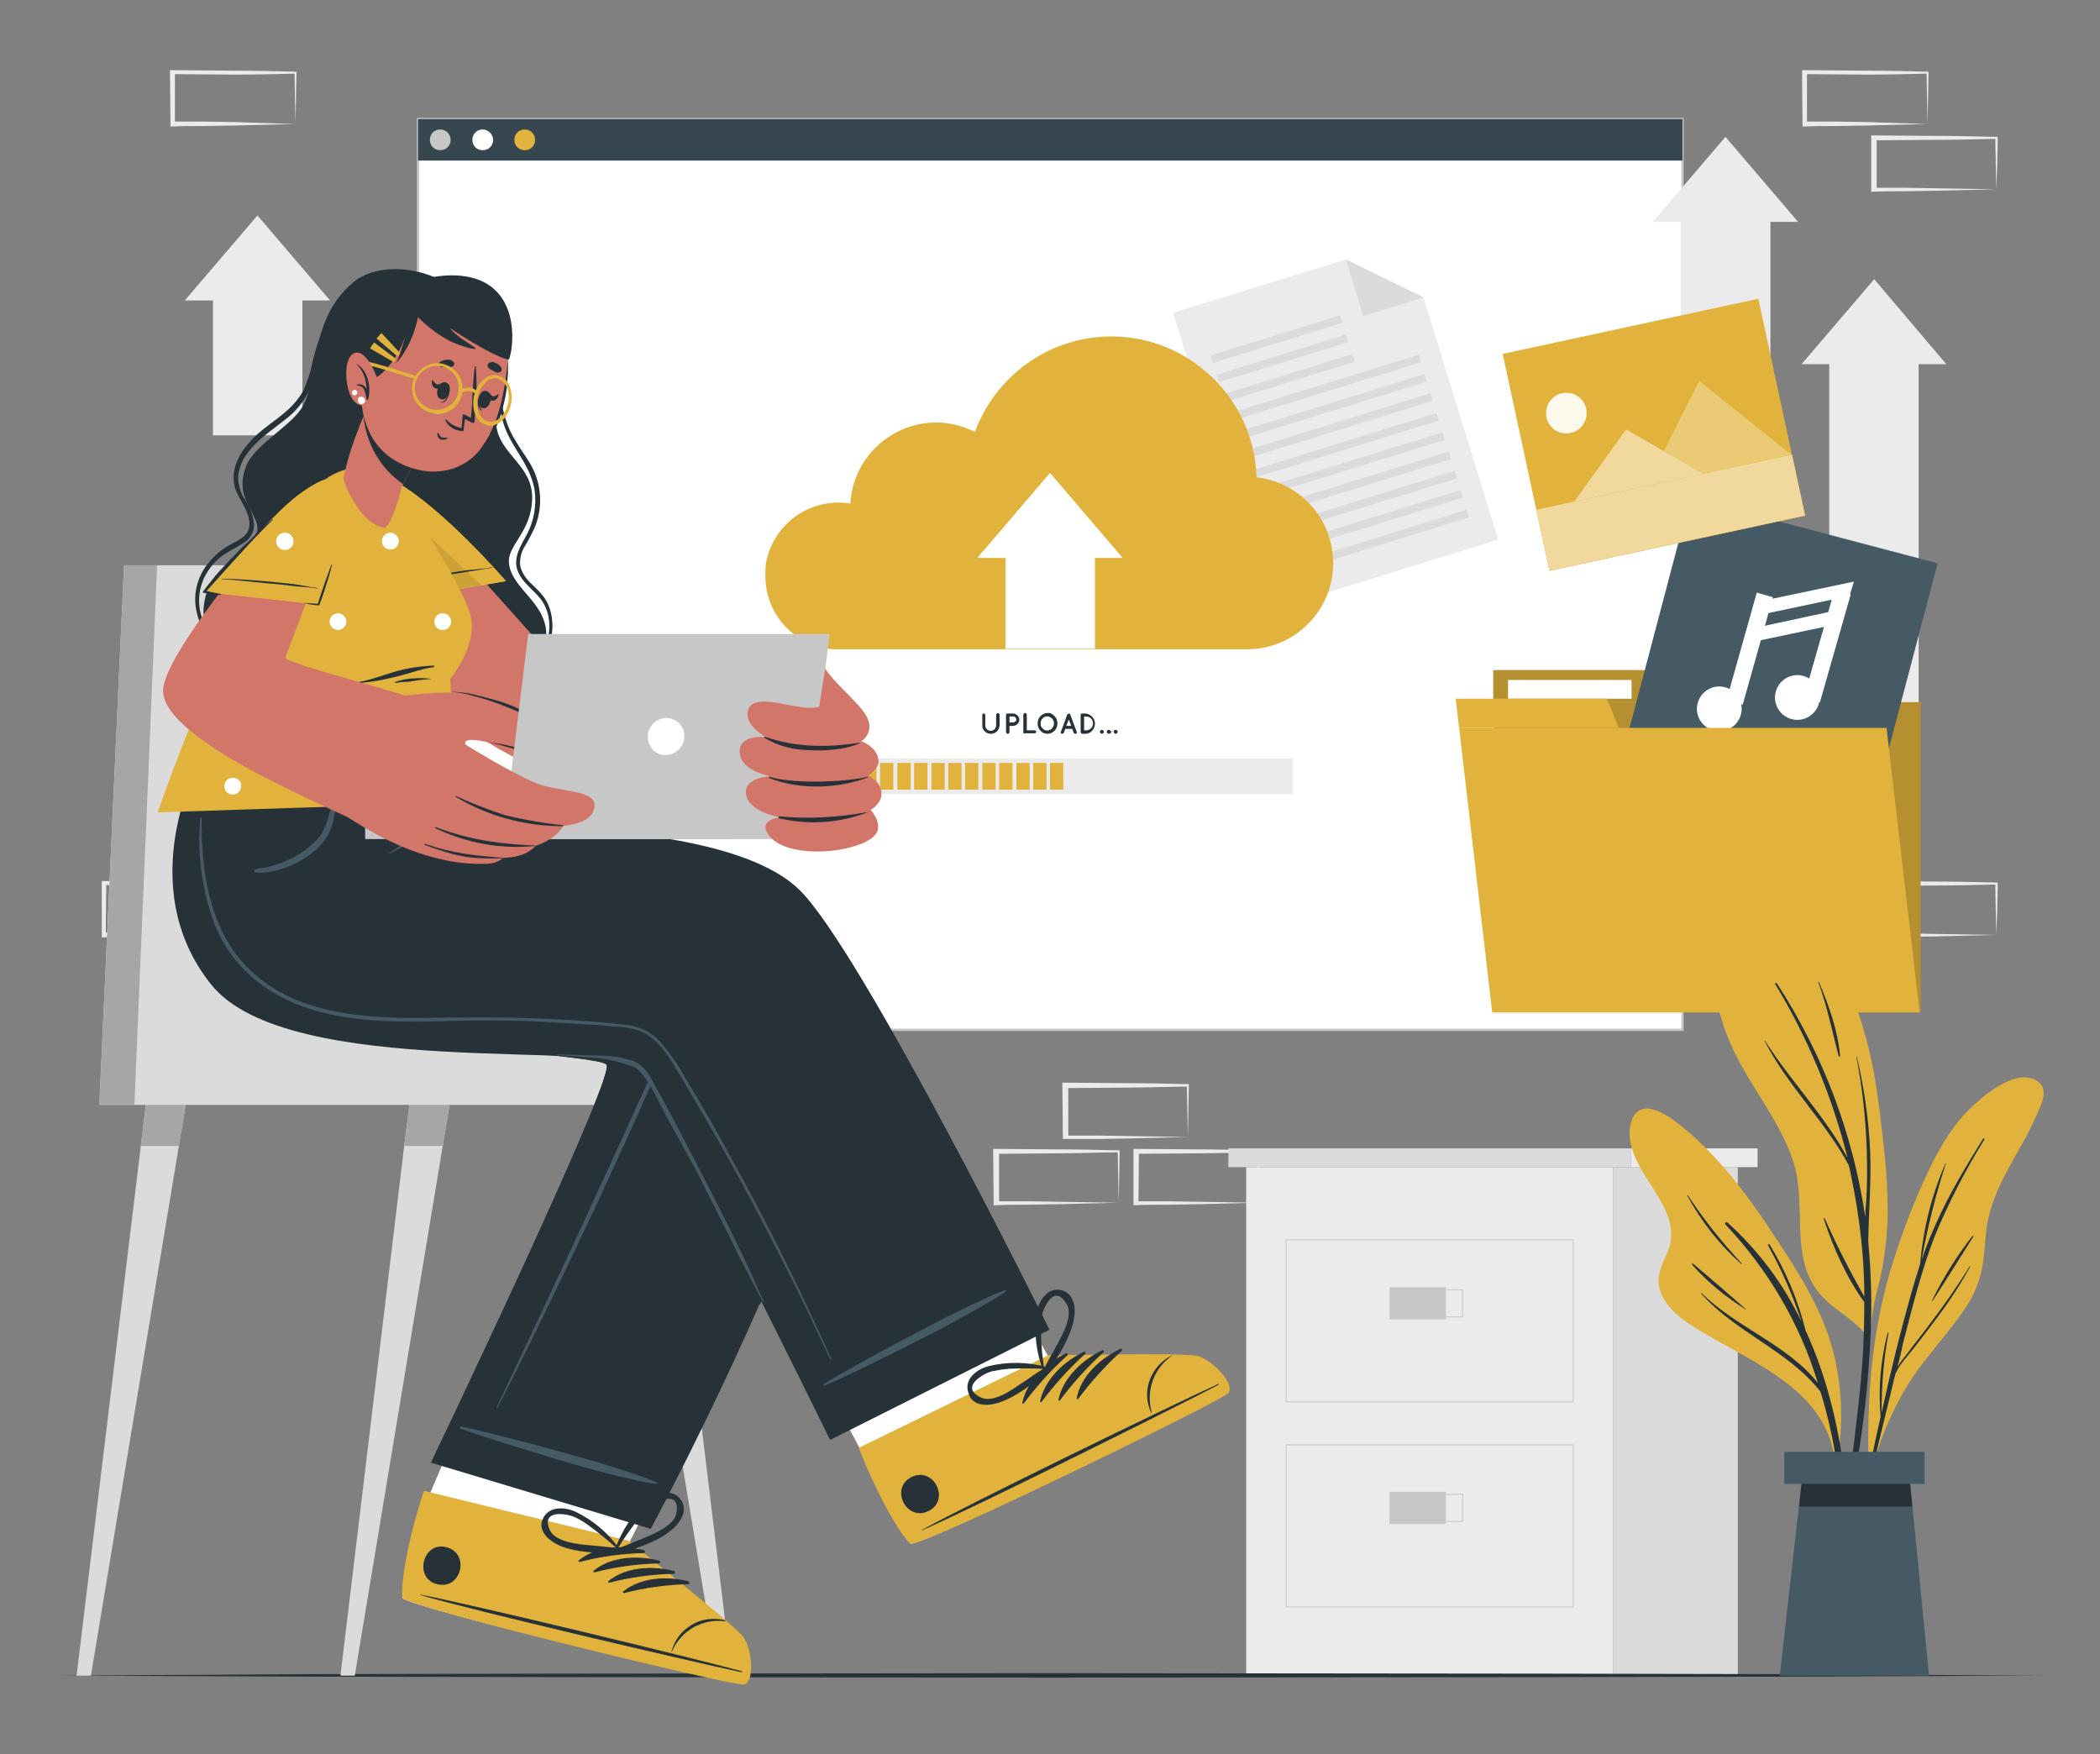 <?xml version="1.0" encoding="utf-8"?>
<!-- Generator: Adobe Illustrator 26.0.3, SVG Export Plug-In . SVG Version: 6.00 Build 0)  -->
<svg version="1.1" id="Layer_1" xmlns="http://www.w3.org/2000/svg" xmlns:xlink="http://www.w3.org/1999/xlink" x="0px" y="0px"
	 viewBox="0 0 425 355" style="enable-background:new 0 0 425 355;" xml:space="preserve">
<rect x="0" y="0" width="425" height="355" fill="#808080" stroke="none"/>
<style type="text/css">
	.st0{fill:#EBEBEB;}
	.st1{fill:#DBDBDB;}
	.st2{fill:none;stroke:#C7C7C7;stroke-width:0.179;stroke-miterlimit:10;}
	.st3{fill:#C7C7C7;}
	.st4{fill:#263238;}
	.st5{fill:#FFFFFF;stroke:#C7C7C7;stroke-width:0.47;stroke-miterlimit:10;}
	.st6{fill:#37474F;}
	.st7{fill:#E2B33C;}
	.st8{opacity:0.2;}
	.st9{fill:#FFFFFF;}
	.st10{fill:#455A64;}
	.st11{opacity:0.3;}
	.st12{opacity:0.5;}
	.st13{opacity:0.9;fill:#FFFFFF;enable-background:new    ;}
	.st14{fill:#A6A6A6;}
	.st15{fill:#D3766A;}
	.st16{opacity:0.1;enable-background:new    ;}
	.st17{fill:none;}
</style>
<g>
	<g id="Layer_2_00000093172613189933418830000001906392441697428100_">
		<g id="Plant">
			<path class="st0" d="M59.8,175.9l-12.3,0.3l-6.3,0.1c-2.1,0-4.2,0-6.3,0.1h-0.4v-0.4l0-10.5v-0.5h0.5l12.4,0.1
				c4.1,0,8.3,0.1,12.4,0.2h0.3v0.3c0,1.8-0.1,3.6-0.1,5.3L59.8,175.9z M59.8,175.9l-0.1-5.3c0-1.7-0.1-3.5-0.1-5.2l0.3,0.3
				c-4.1,0-8.3,0.1-12.4,0.2l-12.4,0.1l0.5-0.5l0,10.5l-0.4-0.4c2,0,4.1,0,6.2,0l6.2,0.1L59.8,175.9z"/>
			<path class="st0" d="M45.9,189.2l-12.3,0.3l-6.3,0.1c-2.1,0-4.2,0-6.3,0.1h-0.4v-0.4v-10.5v-0.5h0.5l12.4,0.1
				c4.1,0,8.3,0.1,12.4,0.2h0.2v0.3c0,1.8-0.1,3.6-0.1,5.3L45.9,189.2z M45.9,189.2l-0.1-5.3c0-1.7-0.1-3.5-0.1-5.2l0.3,0.3
				c-4.1,0.1-8.3,0.2-12.4,0.2L21,179.1l0.5-0.5l-0.1,10.5l-0.4-0.4c2,0,4.1,0,6.1,0l6.2,0.1L45.9,189.2z"/>
			<path class="st0" d="M404,189.2l-12.3,0.3l-6.3,0.1c-2.1,0-4.2,0-6.3,0.1h-0.4v-0.4l0-10.5v-0.5h0.5l12.4,0.1
				c4.1,0,8.3,0.1,12.4,0.2h0.3v0.3c0,1.8-0.1,3.6-0.1,5.3L404,189.2z M404,189.2l-0.1-5.3c0-1.7-0.1-3.5-0.1-5.2l0.3,0.3
				c-4.2,0.1-8.3,0.2-12.4,0.2l-12.4,0.1l0.5-0.5l0,10.5l-0.4-0.4c2,0,4.1,0,6.1,0l6.2,0.1L404,189.2z"/>
			<path class="st0" d="M240.4,230.1l-12.3,0.3l-6.3,0.1c-2.1,0-4.2,0-6.3,0h-0.4v-0.4l-0.1-10.5v-0.5h0.5l12.4,0.1
				c4.2,0,8.3,0.1,12.4,0.2h0.3v0.3c0,1.8-0.1,3.6-0.1,5.3L240.4,230.1z M240.4,230.1l-0.1-5.3c0-1.7-0.1-3.5-0.1-5.2l0.3,0.3
				c-4.1,0-8.3,0.2-12.4,0.2l-12.4,0.1l0.5-0.5l0,10.5l-0.4-0.4c2,0,4.1,0,6.2,0l6.2,0.1L240.4,230.1z"/>
			<path class="st0" d="M254.7,243.4l-12.3,0.3l-6.3,0.1c-2.1,0-4.2,0-6.3,0.1h-0.4v-0.4l0-10.5v-0.5h0.5l12.4,0.1
				c4.1,0,8.3,0.1,12.4,0.2h0.2v0.3c0,1.8-0.1,3.6-0.1,5.3L254.7,243.4z M254.7,243.4l-0.1-5.3c0-1.7-0.1-3.5-0.1-5.2l0.3,0.3
				c-4.1,0-8.3,0.2-12.4,0.2l-12.4,0.1l0.5-0.5l-0.1,10.5l-0.4-0.4c2,0,4.1,0,6.1,0l6.2,0.1L254.7,243.4z"/>
			<path class="st0" d="M226.4,243.4l-12.3,0.3l-6.3,0.1c-2.1,0-4.2,0-6.3,0.1h-0.4v-0.4l-0.1-10.5v-0.5h0.5l12.4,0.1
				c4.2,0,8.3,0.1,12.4,0.2h0.3v0.3c0,1.8-0.1,3.6-0.1,5.3L226.4,243.4z M226.4,243.4l-0.1-5.3c0-1.7-0.1-3.5-0.1-5.2l0.3,0.3
				c-4.1,0-8.3,0.2-12.4,0.2l-12.4,0.1l0.5-0.5l0,10.5l-0.4-0.4c2,0,4.1,0,6.2,0l6.2,0.1L226.4,243.4z"/>
			<rect x="252.2" y="236.2" class="st0" width="74.3" height="102.9"/>
			<rect x="248.6" y="232.4" class="st1" width="81.5" height="3.8"/>
			<rect x="330.1" y="232.4" class="st0" width="25.6" height="3.8"/>
			<rect x="326.5" y="236.2" class="st1" width="25.2" height="102.9"/>
			<rect x="260.3" y="250.9" class="st2" width="58.1" height="32.8"/>
			<rect x="281.2" y="260.5" class="st3" width="11.4" height="6.5"/>
			<rect x="284.6" y="261" class="st2" width="11.4" height="5.5"/>
			<rect x="260.3" y="292.4" class="st2" width="58.1" height="32.8"/>
			<rect x="281.2" y="301.9" class="st3" width="11.4" height="6.5"/>
			<rect x="284.6" y="302.4" class="st2" width="11.4" height="5.5"/>
			<polygon class="st4" points="11.4,339.1 61.7,338.8 111.9,338.7 212.5,338.6 313,338.7 363.3,338.8 413.6,339.1 363.3,339.3 
				313,339.4 212.5,339.5 111.9,339.4 61.7,339.3 			"/>
			<g>
				<rect x="43.1" y="57.6" class="st0" width="18.1" height="30.5"/>
				<polygon class="st0" points="37.4,60.8 66.8,60.8 52.1,43.6 				"/>
				<path class="st0" d="M390.1,25.1l-12.3,0.3l-6.3,0.1c-2.1,0-4.2,0-6.3,0.1h-0.4v-0.4l-0.1-10.5v-0.5h0.5l12.4,0.1
					c4.2,0,8.3,0.1,12.4,0.2h0.3v0.3c0,1.8-0.1,3.6-0.1,5.3L390.1,25.1z M390.1,25.1l-0.1-5.3c0-1.7-0.1-3.5-0.1-5.2l0.3,0.3
					c-4.1,0.1-8.3,0.2-12.4,0.2L365.2,15l0.5-0.5l0,10.5l-0.4-0.4c2.1,0,4.1,0,6.2,0l6.2,0.1L390.1,25.1z"/>
				<path class="st0" d="M404,38.3l-12.3,0.3l-6.3,0.1c-2.1,0-4.2,0-6.3,0.1h-0.4v-0.4l0-10.5v-0.5h0.5l12.4,0.1
					c4.1,0,8.3,0.1,12.4,0.2h0.3v0.3c0,1.8-0.1,3.6-0.1,5.3L404,38.3z M404,38.3l-0.1-5.3c0-1.8-0.1-3.5-0.1-5.2l0.3,0.3
					c-4.2,0.1-8.3,0.2-12.4,0.2l-12.4,0.1l0.5-0.5l0,10.5l-0.4-0.4c2,0,4.1,0,6.1,0l6.2,0.1L404,38.3z"/>
				<path class="st0" d="M59.8,25.1l-12.3,0.3l-6.3,0.1c-2.1,0-4.2,0-6.3,0.1h-0.4v-0.4l-0.1-10.5v-0.5h0.5l12.4,0.1
					c4.1,0,8.3,0.1,12.4,0.2h0.3v0.3c0,1.8-0.1,3.6-0.1,5.3L59.8,25.1z M59.8,25.1l-0.1-5.3c0-1.7-0.1-3.5-0.1-5.2l0.3,0.3
					c-4.1,0.1-8.3,0.2-12.4,0.2L34.9,15l0.5-0.5l0,10.5l-0.4-0.4c2,0,4.1,0,6.2,0l6.2,0.1L59.8,25.1z"/>
				<rect x="84.6" y="24.1" class="st5" width="255.9" height="184.3"/>
				<rect x="84.6" y="24.1" class="st6" width="255.9" height="8.4"/>
				<polygon class="st0" points="303.2,109.2 256.1,123.8 237.4,63.3 272.4,52.5 288.1,60.2 				"/>
				<polygon class="st1" points="272.4,52.5 288.1,60.2 275.9,64 				"/>
				
					<rect x="244.7" y="67.9" transform="matrix(0.955 -0.296 0.296 0.955 -8.765 79.501)" class="st1" width="27.4" height="1.6"/>
				
					<rect x="245.9" y="71.8" transform="matrix(0.955 -0.296 0.296 0.955 -9.873 80.034)" class="st1" width="27.4" height="1.6"/>
				
					<rect x="247.2" y="75.8" transform="matrix(0.955 -0.296 0.296 0.955 -10.978 80.566)" class="st1" width="27.4" height="1.6"/>
				
					<rect x="248.1" y="77.8" transform="matrix(0.955 -0.296 0.296 0.955 -11.251 82.819)" class="st1" width="40.2" height="1.6"/>
				
					<rect x="249.3" y="81.7" transform="matrix(0.955 -0.296 0.296 0.955 -12.358 83.355)" class="st1" width="40.2" height="1.6"/>
				
					<rect x="250.5" y="85.6" transform="matrix(0.955 -0.296 0.296 0.955 -13.463 83.887)" class="st1" width="40.2" height="1.6"/>
				
					<rect x="251.7" y="89.6" transform="matrix(0.955 -0.296 0.296 0.955 -14.567 84.422)" class="st1" width="40.2" height="1.6"/>
				
					<rect x="252.9" y="93.5" transform="matrix(0.955 -0.296 0.296 0.955 -15.674 84.958)" class="st1" width="40.2" height="1.6"/>
				
					<rect x="254.2" y="97.4" transform="matrix(0.955 -0.296 0.296 0.955 -16.779 85.493)" class="st1" width="40.2" height="1.6"/>
				
					<rect x="255.4" y="101.3" transform="matrix(0.955 -0.296 0.296 0.955 -17.887 86.026)" class="st1" width="40.2" height="1.6"/>
				
					<rect x="256.6" y="105.2" transform="matrix(0.955 -0.296 0.296 0.955 -18.989 86.56)" class="st1" width="40.2" height="1.6"/>
				
					<rect x="257.8" y="109.2" transform="matrix(0.955 -0.296 0.296 0.955 -20.096 87.096)" class="st1" width="40.2" height="1.6"/>
				<g>
					<rect x="370.2" y="70.5" class="st0" width="18.1" height="75.1"/>
					<polygon class="st0" points="364.6,73.7 393.9,73.7 379.3,56.5 					"/>
					<rect x="340.2" y="41.7" class="st0" width="18.1" height="30.5"/>
					<polygon class="st0" points="334.5,44.9 363.9,44.9 349.2,27.7 					"/>
					<rect x="302.2" y="142.1" class="st7" width="86.5" height="62.7"/>
					<polygon class="st7" points="332.8,135.6 302.2,135.6 302.2,142.1 334.5,142.1 					"/>
					<g class="st8">
						<rect x="302.2" y="142.1" width="86.5" height="62.7"/>
						<polygon points="332.8,135.6 302.2,135.6 302.2,142.1 334.5,142.1 						"/>
					</g>
					<rect x="305.2" y="137.6" class="st9" width="25" height="3.8"/>
					
						<rect x="334.6" y="106.6" transform="matrix(0.255 -0.967 0.967 0.255 140.443 447.255)" class="st10" width="51.8" height="51.8"/>
					<path class="st9" d="M352.3,144.7c-0.7,2.4-3.2,3.8-5.6,3.1c-2.4-0.7-3.8-3.2-3.1-5.6c0.7-2.4,3.2-3.8,5.6-3.1c0,0,0,0,0,0
						C351.6,139.8,353,142.3,352.3,144.7z"/>
					
						<rect x="342.7" y="129.7" transform="matrix(0.271 -0.963 0.963 0.271 131.64 436.571)" class="st9" width="22.6" height="3.4"/>
					<path class="st9" d="M368.1,142.4c-0.7,2.4-3.2,3.8-5.6,3.1c-2.4-0.7-3.8-3.2-3.1-5.6c0.7-2.4,3.2-3.8,5.6-3.1
						C367.4,137.5,368.8,140,368.1,142.4z"/>
					
						<rect x="358.3" y="129.2" transform="matrix(0.275 -0.962 0.962 0.275 142.218 450.352)" class="st9" width="22.7" height="3.4"/>
					<polygon class="st9" points="374.3,120.6 354.4,124.8 355.2,121.9 375.2,117.7 					"/>
					<polygon class="st9" points="372.8,126.1 352.8,130.3 353.6,127.4 373.6,123.1 					"/>
					<polygon class="st7" points="388.5,204.9 302,204.9 295.3,147.3 381.8,147.3 					"/>
					<polygon class="st7" points="325.2,141.4 294.6,141.4 295.3,147.3 327.6,147.3 					"/>
					
						<rect x="308.1" y="65.5" transform="matrix(0.978 -0.211 0.211 0.978 -11.029 72.566)" class="st7" width="52.9" height="44.9"/>
					<polygon class="st7" points="333.1,98.4 362.5,92 343.9,77.1 					"/>
					<g class="st11">
						<polygon class="st9" points="333.1,98.4 362.5,92 343.9,77.1 						"/>
					</g>
					<polygon class="st7" points="318.6,101.5 344.7,95.9 329.1,86.9 					"/>
					<g class="st12">
						<polygon class="st9" points="318.6,101.5 344.7,95.9 329.1,86.9 						"/>
					</g>
					
						<rect x="311.5" y="97.4" transform="matrix(0.978 -0.211 0.211 0.978 -14.279 73.634)" class="st7" width="52.9" height="12.6"/>
					<g class="st12">
						
							<rect x="311.5" y="97.4" transform="matrix(0.978 -0.211 0.211 0.978 -14.279 73.634)" class="st9" width="52.9" height="12.6"/>
					</g>
					<path class="st13" d="M317,87.7c2.3,0,4.1-1.8,4.1-4.1c0-2.3-1.8-4.1-4.1-4.1c-2.3,0-4.1,1.8-4.1,4.1c0,0.6,0.1,1.1,0.3,1.6
						C313.9,86.8,315.3,87.7,317,87.7z"/>
				</g>
				<path class="st7" d="M154.9,116.6c0,7.8,6,14.2,13.7,14.8l0,0h84.1c9.6-0.2,17.3-8.1,17.1-17.8c-0.2-8.8-6.8-16-15.5-17
					c-0.5-16.2-14.1-29-30.3-28.5c-12,0.4-22.5,8-26.7,19.3c-2.4-1.2-5.1-1.9-7.8-1.9c-9.2,0-16.9,7.2-17.4,16.4
					c-8.1-1.3-15.7,4.1-17.1,12.2C154.9,114.9,154.9,115.7,154.9,116.6z"/>
				<rect x="203.5" y="109.7" class="st9" width="18.1" height="21.6"/>
				<polygon class="st9" points="197.8,112.9 227.2,112.9 212.5,95.7 				"/>
				<rect x="163.5" y="153.5" class="st0" width="98.1" height="7.2"/>
				<rect x="164.4" y="154.4" class="st7" width="2.7" height="5.4"/>
				<rect x="167.8" y="154.4" class="st7" width="2.7" height="5.4"/>
				<rect x="171.3" y="154.4" class="st7" width="2.7" height="5.4"/>
				<rect x="174.7" y="154.4" class="st7" width="2.7" height="5.4"/>
				<rect x="178.1" y="154.4" class="st7" width="2.7" height="5.4"/>
				<rect x="181.6" y="154.4" class="st7" width="2.7" height="5.4"/>
				<rect x="185" y="154.4" class="st7" width="2.7" height="5.4"/>
				<rect x="188.5" y="154.4" class="st7" width="2.7" height="5.4"/>
				<rect x="191.9" y="154.4" class="st7" width="2.7" height="5.4"/>
				<rect x="195.3" y="154.4" class="st7" width="2.7" height="5.4"/>
				<rect x="198.8" y="154.4" class="st7" width="2.7" height="5.4"/>
				<rect x="202.2" y="154.4" class="st7" width="2.7" height="5.4"/>
				<rect x="205.7" y="154.4" class="st7" width="2.7" height="5.4"/>
				<rect x="209.1" y="154.4" class="st7" width="2.7" height="5.4"/>
				<rect x="212.5" y="154.4" class="st7" width="2.7" height="5.4"/>
				<path class="st4" d="M200.5,148.5c-0.9,0-1.7-0.7-1.7-1.7c0,0,0,0,0,0v-2.1c0-0.2,0.1-0.3,0.3-0.3c0,0,0,0,0,0
					c0.2,0,0.3,0.1,0.3,0.3v0v2.1c0,0.6,0.5,1.1,1.1,1.1c0.6,0,1.1-0.5,1.1-1.1v-2.1c0-0.2,0.1-0.3,0.3-0.4c0.2,0,0.3,0.1,0.4,0.3
					c0,0,0,0.1,0,0.1v2.1C202.2,147.8,201.5,148.5,200.5,148.5C200.5,148.5,200.5,148.5,200.5,148.5z"/>
				<path class="st4" d="M205,146.9h-0.7v1.3c0,0.2-0.2,0.3-0.4,0.3c-0.1,0-0.2-0.1-0.3-0.3v-3.5c0-0.2,0.1-0.3,0.3-0.3c0,0,0,0,0,0
					h1.1c0.7,0,1.3,0.6,1.3,1.3C206.3,146.3,205.7,146.9,205,146.9C205,146.9,205,146.9,205,146.9L205,146.9z M204.3,146.2h0.7
					c0.3,0,0.6-0.2,0.7-0.5c0-0.3-0.2-0.6-0.5-0.7c-0.1,0-0.1,0-0.2,0h-0.7V146.2z"/>
				<path class="st4" d="M207.1,148.2v-3.5c0-0.2,0.1-0.3,0.3-0.4s0.3,0.1,0.4,0.3c0,0,0,0.1,0,0.1v3.1h1.6c0.2,0,0.3,0.2,0.3,0.3
					c0,0.2-0.2,0.3-0.3,0.3h-1.9C207.2,148.5,207.1,148.4,207.1,148.2C207.1,148.2,207.1,148.2,207.1,148.2z"/>
				<path class="st4" d="M213.4,144.9c0.4,0.4,0.6,0.9,0.6,1.5c0,0.6-0.2,1.1-0.6,1.5c-0.4,0.4-0.9,0.6-1.4,0.6
					c-0.5,0-1.1-0.2-1.4-0.6c-0.4-0.4-0.6-0.9-0.6-1.5c0-0.6,0.2-1.1,0.6-1.5c0.4-0.4,0.9-0.6,1.4-0.6
					C212.5,144.2,213,144.5,213.4,144.9z M213.3,146.4c0-0.4-0.1-0.7-0.4-1c-0.5-0.5-1.3-0.6-1.8-0.1c0,0-0.1,0.1-0.1,0.1
					c-0.3,0.3-0.4,0.6-0.4,1c0,0.4,0.1,0.8,0.4,1c0.4,0.5,1.2,0.6,1.8,0.1c0,0,0.1-0.1,0.1-0.1C213.2,147.1,213.3,146.7,213.3,146.4
					z"/>
				<path class="st4" d="M217,147.5h-1.4l-0.3,0.8c-0.1,0.1-0.2,0.2-0.3,0.2h-0.1c-0.2-0.1-0.3-0.3-0.2-0.4l1.3-3.5
					c0.1-0.1,0.2-0.2,0.3-0.2c0.1,0,0.3,0.1,0.3,0.2l1.3,3.5c0.1,0.2,0,0.4-0.2,0.4h-0.1c-0.1,0-0.3-0.1-0.3-0.2L217,147.5z
					 M216.8,146.9l-0.5-1.3l-0.5,1.3H216.8z"/>
				<path class="st4" d="M218.7,148.2v-3.5c0-0.2,0.1-0.3,0.3-0.3c0,0,0,0,0,0h0.7c1.1,0.1,2,1.1,1.9,2.2c-0.1,1-0.9,1.9-1.9,1.9
					H219C218.9,148.5,218.7,148.3,218.7,148.2z M219.4,147.8h0.4c0.8,0,1.4-0.6,1.4-1.4c0-0.8-0.6-1.4-1.4-1.4h-0.4V147.8z"/>
				<path class="st4" d="M223,147.7c0.2,0,0.4,0.2,0.4,0.4l0,0c0,0.2-0.2,0.4-0.4,0.4c0,0,0,0,0,0c-0.2,0-0.4-0.2-0.4-0.4
					c0,0,0,0,0,0C222.6,147.9,222.8,147.7,223,147.7C223,147.7,223,147.7,223,147.7z"/>
				<path class="st4" d="M224.4,147.7c0.2,0,0.4,0.2,0.5,0.4c0,0.2-0.2,0.4-0.5,0.4c0,0,0,0,0,0c-0.2,0-0.4-0.2-0.4-0.4v0
					C224,147.9,224.1,147.7,224.4,147.7z"/>
				<path class="st4" d="M225.8,147.7c0.2,0,0.4,0.2,0.4,0.4c0,0.2-0.2,0.4-0.4,0.4c-0.2,0-0.4-0.2-0.4-0.4c0,0,0,0,0,0
					C225.3,147.9,225.5,147.7,225.8,147.7L225.8,147.7z"/>
			</g>
			<polygon class="st1" points="124.8,216.2 127.4,231.9 145.2,339.1 148.1,339.1 135.1,231.9 133.2,216.2 			"/>
			<polygon class="st14" points="133.2,216.2 124.8,216.2 127.4,231.9 135.1,231.9 			"/>
			<polygon class="st1" points="68.9,339.1 71.8,339.1 89.6,231.9 92.2,216.2 83.8,216.2 81.8,231.9 			"/>
			<polygon class="st14" points="83.8,216.2 81.8,231.9 89.6,231.9 92.2,216.2 			"/>
			<polygon class="st1" points="15.5,339.1 18.4,339.1 36.2,231.9 38.8,216.2 30.4,216.2 28.5,231.9 			"/>
			<polygon class="st14" points="28.5,231.9 36.2,231.9 38.8,216.2 30.4,216.2 			"/>
			<polygon class="st1" points="20.1,223.6 150.5,223.6 150.5,209.8 101.6,209.8 85.2,114.4 25.1,114.4 			"/>
			<polygon class="st14" points="20.1,223.6 27.2,223.6 31.8,114.4 25.1,114.4 			"/>
			<path class="st15" d="M150.1,340.6c-2.4,0.2-66.6-15.1-68.6-17.2c-0.3-0.2,1-6.1,2.9-14v-0.2c1.2-5,19.9-45.8,19.9-45.8L146,275
				L127,312.9c0,0,7.8,5.6,14.5,11l0,0c4.1,3.3,7.7,6.3,8.5,7.2C152.1,333.7,152.5,340.4,150.1,340.6z"/>
			<path class="st9" d="M150.1,340.6c-2.4,0.2-66.6-15.1-68.6-17.2c-0.2-0.2,1-6.1,2.9-14v-0.2c0.4-1.9,3.3-8.7,6.8-16.6
				c6.8,1.9,31.4,8.5,40.3,11.3l-4.5,9c0,0,7.8,5.6,14.5,11l0,0c4.1,3.3,7.7,6.3,8.5,7.2C152.1,333.7,152.5,340.4,150.1,340.6z"/>
			<path class="st7" d="M150.4,340.9c-2.4,0.2-66.7-15.3-68.8-17.5c-0.8-0.8,0.6-11,4.2-21.7l41.4,10.1c0,0,21.1,16.8,23.2,19.4
				C152.3,333.8,152.8,340.7,150.4,340.9z"/>
			<path class="st4" d="M150.1,338.2c-10.7-2.9-54.2-13.4-65-15.5c-0.1,0-0.1,0,0,0.1c10.5,3.1,54.1,13.3,64.9,15.6
				C150.3,338.4,150.3,338.2,150.1,338.2z"/>
			<path class="st4" d="M146.8,327.9c-2.4-0.6-5-0.3-7.1,1.1c-1.9,1.2-3.2,3-3.8,5.2c0,0.1,0.1,0.1,0.1,0c1.8-4.2,6.2-6.7,10.7-6.1
				C146.8,328,146.9,327.9,146.8,327.9z"/>
			<path class="st4" d="M130.3,313.7c-4.3-1.1-9.7-0.8-13.2,2.1c-0.1,0.1,0,0.3,0.2,0.3c4.2-1.1,8.6-1.7,13-1.8
				c0.2,0,0.3-0.2,0.2-0.3C130.5,313.8,130.4,313.7,130.3,313.7z"/>
			<path class="st4" d="M133.3,315.8c-4.3-1.1-9.7-0.8-13.2,2.1c-0.1,0.1,0,0.3,0.2,0.3c4.2-1.1,8.6-1.7,13-1.8
				c0.2,0,0.3-0.1,0.3-0.3C133.6,316,133.5,315.8,133.3,315.8z"/>
			<path class="st4" d="M136.3,317.9c-4.3-1.1-9.7-0.8-13.2,2.1c-0.1,0.1,0,0.3,0.2,0.3c4.2-1.1,8.6-1.7,13-1.8
				c0.2,0,0.3-0.1,0.3-0.3C136.6,318.1,136.5,317.9,136.3,317.9L136.3,317.9z"/>
			<path class="st4" d="M139.3,320c-4.3-1.1-9.7-0.8-13.2,2.1c-0.1,0.1,0,0.3,0.2,0.3c4.2-1.1,8.6-1.7,13-1.8c0.2,0,0.3-0.2,0.2-0.3
				C139.5,320.2,139.5,320.1,139.3,320z"/>
			<path class="st4" d="M90.3,313.1c-4.8-1.2-6.6,6.4-1.8,7.5C93.4,321.8,95.2,314.3,90.3,313.1z"/>
			<path class="st4" d="M137.7,303.4c-1.7-2.3-4.9-1.2-6.7,0.3c-3,2.7-5.3,6.2-6.6,10.1c0,0.1,0,0.1,0.1,0.2c0,0,0,0,0,0
				c0,0.3,0.2,0.6,0.5,0.6c0.1,0,0.1,0,0.2,0c3.6-1.4,7.6-2.4,10.6-4.9C137.7,308.2,139.4,305.6,137.7,303.4z M130.2,311.3
				c-1.7,0.7-3.5,1.4-5.2,2.1c1.2-2,2.6-3.9,4-5.8c0.7-0.9,1.5-1.7,2.3-2.5c1.3-1.2,6.4-3.8,5.6,1
				C136.6,308.7,132.3,310.4,130.2,311.3L130.2,311.3z"/>
			<path class="st4" d="M113.3,312.8c3.6,1.5,7.7,1.4,11.6,1.7c0.3,0,0.5-0.2,0.5-0.5c0-0.1,0-0.1,0-0.2c0.1,0,0.1-0.1,0.1-0.1
				c0,0,0,0,0,0c-2.3-3.4-5.5-6.1-9.1-7.8c-2.2-1-5.5-1.1-6.6,1.6C108.8,309.9,111.2,311.9,113.3,312.8z M111.3,309.7
				c-2-4.4,3.6-3.4,5.2-2.6c1,0.5,2,1.1,2.9,1.8c1.9,1.4,3.7,2.9,5.4,4.4c-1.9-0.3-3.8-0.4-5.6-0.6
				C117,312.5,112.5,312.1,111.3,309.7L111.3,309.7z"/>
			<path class="st4" d="M131.7,309.4L87.2,296c0,0,36.7-76.6,35.6-80.5c-0.8-2.6-55.9-2.8-72-17.3c-16.7-15-3.7-44.5-3.7-44.5
				l46.3-0.2c0,0-0.8,9.7,0.9,11.2c1.2,1,64.5,6.6,76.6,29.9C182,215.7,131.7,309.4,131.7,309.4z"/>
			<path class="st4" d="M122.8,215.6c0.2,0.7-0.7,3.4-2.3,7.5l33.3,40.9c11.9-27.1,23-58.3,17.2-69.4
				c-12.1-23.3-75.5-28.9-76.6-29.9c-1.8-1.5-0.9-11.2-0.9-11.2L64,153.7l48.9,60C118.7,214.4,122.6,214.9,122.8,215.6z"/>
			<path class="st10" d="M132.9,300c-1.2-0.5-2.4-1-3.6-1.4l-3.9-1.3c-2.5-0.8-5.1-1.6-7.7-2.3c-5.2-1.5-10.3-2.9-15.6-4.2
				c-2.7-0.7-8.5-2.2-8.9-2.1c-0.2,0-0.2,0.3-0.1,0.4c5,1.8,10.2,3.3,15.3,4.9c5.1,1.6,10.2,3.1,15.4,4.4c1.4,0.4,2.9,0.7,4.3,1
				c1.5,0.4,3,0.7,4.6,0.9C132.9,300.3,133,300.1,132.9,300z"/>
			<path class="st10" d="M49.6,162.6c0.1-1.6,0.3-3.1,0.5-4.6c0-0.2,0.3-0.2,0.3,0c-0.6,6.3-1.3,12.7-0.1,18.9c1.1,5.8,4,11,8.3,15
				c9.2,8.6,22,11.1,34,13.2c6.9,1.2,13.8,2.1,20.7,2.7c3.4,0.3,6.8,0.6,10.2,0.8c3.4,0.2,6.8,0.2,10.1,0.4c1.1,0.1,2,0.5,1.9,1.8
				c-0.2,0.7-0.5,1.5-0.8,2.1c-0.4,0.8-0.7,1.6-1.1,2.5c-1.4,3.1-2.7,6.1-4.1,9.2c-2.8,6.3-5.7,12.5-8.6,18.8
				c-5.8,12.4-11.7,24.7-17.9,37c-0.8,1.5-1.5,3-2.3,4.5c-0.1,0.1-0.2,0-0.2-0.1c5.9-12.4,11.7-24.8,17.5-37.2
				c2.8-6.2,5.7-12.3,8.5-18.5c1.4-3.1,2.8-6.2,4.2-9.3l2.1-4.7c0.3-0.8,0.7-1.6,1-2.3c0.3-0.8,1.3-2.2,0.6-2.8
				c-0.5-0.4-1.5-0.3-2.1-0.3l-2.7-0.1c-1.7-0.1-3.4-0.1-5.1-0.2c-3.4-0.2-6.9-0.4-10.3-0.7c-6.7-0.6-13.4-1.4-20.1-2.5
				c-11.9-1.9-24.8-4.1-34.4-12.1c-4.3-3.5-7.4-8.1-9.1-13.3C48.8,174.9,49,168.7,49.6,162.6z"/>
			<path class="st15" d="M248.1,281.9c-1.7,1.7-60.9,30.8-63.8,30.5c-0.3,0-3.1-5.3-6.7-12.6l-0.1-0.2c-2.3-4.6-23.4-43.6-23.4-43.6
				l36.9-18.7l21.6,37.9c0,0,9.6-0.6,18.2-0.8l0,0c5.3-0.1,9.9-0.1,11.1,0.2C245.1,275.4,249.8,280.3,248.1,281.9z"/>
			<path class="st9" d="M248.1,281.9c-1.7,1.7-60.9,30.8-63.8,30.5c-0.3,0-3.1-5.3-6.7-12.6l-0.1-0.1l-0.5-0.9
				c-0.1-0.2-0.2-0.5-0.4-0.7c-0.1-0.2-0.4-0.7-0.5-1c-1.6-3-4.2-8-7.1-13.4l37.6-18.9l6.1,10.7c0,0,9.6-0.6,18.2-0.8l0,0
				c5.3-0.1,9.9-0.1,11.1,0.2C245.1,275.4,249.8,280.3,248.1,281.9z"/>
			<path class="st7" d="M248.5,282c-1.7,1.7-61.1,30.7-64.1,30.4c-1.1-0.1-6.5-8.8-10.6-19.4l38.3-18.7c0,0,27-0.6,30.2,0.1
				C245.5,275.2,250.2,280.3,248.5,282z"/>
			<path class="st4" d="M246.5,280.1c-10.1,4.6-50.3,24.2-59.9,29.5c-0.1,0-0.1,0.1,0,0.1c10.1-4.4,50.1-24.3,59.9-29.4
				C246.7,280.1,246.7,280,246.5,280.1z"/>
			<path class="st4" d="M237.4,274.2c-2.3,1-4,3-4.8,5.3c-0.7,2.1-0.6,4.4,0.4,6.4c0,0.1,0.1,0,0.1-0.1c-1.3-4.4,0.5-9.1,4.3-11.6
				C237.5,274.3,237.5,274.3,237.4,274.2C237.5,274.2,237.4,274.2,237.4,274.2z"/>
			<path class="st4" d="M215.7,273.9c-4,1.9-7.9,5.6-8.8,10c0,0.2,0.2,0.2,0.3,0.1c2.6-3.5,5.6-6.8,8.8-9.7c0.1-0.1,0.1-0.3,0-0.4
				C215.9,273.8,215.8,273.8,215.7,273.9z"/>
			<path class="st4" d="M219.3,273.6c-4,1.9-7.9,5.6-8.8,10c0,0.2,0.2,0.2,0.3,0.1c2.6-3.5,5.6-6.8,8.8-9.7c0.1-0.1,0.1-0.3,0-0.4
				C219.6,273.5,219.4,273.5,219.3,273.6z"/>
			<path class="st4" d="M223,273.3c-4,1.9-7.9,5.6-8.8,10c0,0.2,0.2,0.2,0.3,0.1c2.6-3.5,5.6-6.8,8.8-9.7c0.1-0.1,0.1-0.3,0-0.4
				C223.2,273.3,223.1,273.2,223,273.3z"/>
			<path class="st4" d="M226.7,273c-4,1.9-8,5.5-8.8,10c0,0.2,0.2,0.2,0.3,0.1c2.6-3.5,5.6-6.8,8.8-9.7c0.1-0.1,0.1-0.3,0-0.4
				C227,272.9,226.8,272.9,226.7,273z"/>
			<path class="st4" d="M184.5,298.9c-4.5,2.2-1.1,9.1,3.4,6.9S189,296.7,184.5,298.9z"/>
			<path class="st4" d="M214.8,261.1c-2.8-0.7-4.6,2.2-5,4.5c-0.6,4-0.1,8.2,1.4,12c0,0.1,0.1,0.1,0.1,0.1c0,0,0,0,0,0
				c0.2,0.2,0.5,0.3,0.8,0.1c0,0,0.1-0.1,0.1-0.1c1.9-3.3,4.3-6.7,5.1-10.5C217.8,264.9,217.5,261.8,214.8,261.1z M214,272
				c-0.9,1.7-1.9,3.3-2.7,5c-0.3-2.3-0.6-4.6-0.6-7c0-1.1,0-2.3,0.1-3.4c0.2-1.7,2.5-7,5-2.8C217.3,266,215.1,270,214,272L214,272z"
				/>
			<path class="st4" d="M202,283.9c3.8-1.2,6.8-3.9,10-6.1c0.2-0.2,0.3-0.5,0.1-0.8c0,0-0.1-0.1-0.1-0.1c0-0.1,0-0.1,0-0.2
				c0,0,0,0,0,0c-3.9-1.1-8.1-1.2-12-0.2c-2.3,0.6-5,2.6-4,5.4C196.7,284.6,199.8,284.6,202,283.9z M198.5,282.8
				c-4.4-2.1,0.6-4.9,2.3-5.3c1.1-0.2,2.2-0.4,3.4-0.5c2.3-0.1,4.7-0.1,7,0c-1.6,0.9-3.1,2.1-4.7,3.1
				C204.6,281.4,200.9,284,198.5,282.8z"/>
			<path class="st4" d="M212.4,269.1L168,291.4c0,0-34.7-70.5-38.5-75.1c-5.1-6.1-71.2,2.5-86.8-17.1c-16.1-20.2-2.3-45.3-2.3-45.3
				h50.3c0,0,0.2,5.6-2.8,13.7c0,0,57.5-3.4,73.8,12.4C174.3,192.1,212.4,269.1,212.4,269.1z"/>
			<path class="st10" d="M78.8,172.6c2.6-1.8,5.2-3.4,8-4.9c1.9-1,4-1.8,6.1-2.5c1.5-0.4,2.1-0.5,0.7,0.2l-3.7,1.8h0.8l3-0.1
				c1.9,0,3.9,0,5.8,0c3.9,0,7.8,0.3,11.7,0.5c0,0,0.1,0.1,0.1,0.1c0,0,0,0-0.1,0.1c-3.9-0.1-7.8,0.1-11.8,0.1c-1.9,0-3.9,0-5.8,0.1
				h-2.8c-0.8,0-1.6,0.1-2.4,0l-1.1,0.5c-2.8,1.3-5.6,2.7-8.5,4.3C78.8,172.8,78.7,172.7,78.8,172.6z"/>
			<path class="st10" d="M91.9,151.9c-0.5,2.4-0.9,4.8-1.5,7.1c-0.3,1.1-0.5,2.2-0.9,3.2c-0.3,0.9-0.8,1.9-1.8,2.1
				c-1.2,0.3-1.5-0.7-1.5-1.7c0.1-1.1,0.3-2.2,0.5-3.2c0.2-1.2,0.4-2.5,0.6-3.7c0.1-0.6,0.2-1.2,0.3-1.9c0-0.2,0.1-1.3,0.2-1.7
				c0,0,0,0.1,0.1,0l0,0c0,0,0.1,0,0.1-0.1c0-0.1,0-0.1-0.1-0.2c0,0-0.1,0-0.1,0c-0.2,0.1-0.2,0.4-0.3,0.7c-0.2,0.6-0.3,1.2-0.5,1.8
				c-0.3,1.1-0.6,2.3-0.8,3.4l-0.7,3.5c-0.3,0.8-0.3,1.8-0.1,2.6c0.2,0.8,1,1.4,1.9,1.4c0,0.1-0.1,0.2-0.1,0.2
				c-0.1,0.2-0.2,0.5-0.2,0.7c-0.1,0.2-0.2,0.5-0.2,0.7c0,0.1,0,0.2,0,0.4c0,0.1,0,0.3,0,0.4c0,0.1,0.1,0.2,0.2,0.2
				c0.1,0,0.2,0,0.2-0.1c0.1-0.1,0.1-0.2,0.2-0.3c0.1-0.1,0.1-0.3,0.2-0.4c0.1-0.2,0.1-0.5,0.2-0.7s0.1-0.5,0.2-0.7
				c0-0.1,0-0.3,0-0.4c0.5-0.1,1-0.2,1.3-0.6c0.6-0.6,1.1-1.4,1.3-2.2c0.3-1,0.6-2,0.8-3c0.6-2.5,1.1-5.1,1.3-7.7
				c0-0.1-0.1-0.2-0.2-0.3C92.1,151.7,91.9,151.8,91.9,151.9L91.9,151.9z"/>
			<path class="st10" d="M67.7,158.7c-0.2,1.2-0.3,2.4-0.5,3.5c-0.2,1.2-0.5,2.3-0.8,3.4c-0.3,1.1-0.8,2.1-1.3,3.1
				c-0.6,0.9-1.4,1.7-2.2,2.4c-1.6,1.4-3.5,2.5-5.4,3.3c-1,0.4-2,0.7-3,1c-0.5,0.1-1.1,0.3-1.6,0.3c-0.5,0-0.9,0.1-1.3,0.3
				c-0.1,0.1-0.2,0.2-0.1,0.4c0,0,0.1,0.1,0.1,0.1c0.8,0.2,1.6,0.2,2.5,0c2.7-0.4,5.2-1.3,7.5-2.8c1.5-0.9,2.9-2.1,4-3.5
				c1-1.5,1.8-3.1,2-4.9c0.5-2.2,0.6-4.4,0.5-6.6C67.9,158.6,67.7,158.6,67.7,158.7z"/>
			<path class="st10" d="M203.4,261.1c-1.2,0.4-2.4,0.9-3.6,1.5c-1.2,0.6-2.5,1.1-3.7,1.7c-2.4,1.2-4.8,2.3-7.2,3.6
				c-4.8,2.5-9.5,5-14.2,7.6c-2.5,1.4-7.7,4.3-8,4.6c-0.1,0.1,0.1,0.4,0.2,0.3c4.9-2.1,9.7-4.5,14.5-6.9c4.8-2.4,9.6-4.8,14.2-7.4
				c1.3-0.7,2.6-1.5,3.8-2.2c1.4-0.7,2.7-1.5,4-2.4C203.7,261.3,203.6,261,203.4,261.1z"/>
			<path class="st10" d="M40.5,165.5c0-0.1,0.1-0.1,0.2-0.1c0.1,0,0.1,0.1,0.1,0.1c-0.1,10.9,1.6,23.1,10,31
				c9.2,8.6,22.5,9.6,34.5,9.5c6.9-0.1,13.7-0.2,20.6,0c6.9,0.2,13.9,0.6,20.7,1.4c2.7,0.3,5.2,1.4,7,3.4c1.8,2.1,3.4,4.3,4.7,6.7
				c3.5,5.7,6.8,11.5,10,17.4c6.4,11.6,12.4,23.5,17.9,35.6c0.7,1.5,1.4,3,2,4.5c0,0.1-0.1,0.2-0.2,0.1c-5.6-12.2-11.6-24.1-18-35.9
				c-3.2-5.9-6.5-11.7-9.9-17.4c-1.6-2.7-3.2-5.5-4.9-8.1c-1.6-2.3-3.6-4.4-6.3-5.3c-1.7-0.4-3.4-0.7-5.1-0.7
				c-1.7-0.2-3.5-0.3-5.3-0.4c-3.4-0.2-6.9-0.4-10.3-0.6c-6.9-0.3-13.8-0.2-20.8,0c-12,0.2-25.2-0.2-35.1-7.9
				c-4.3-3.3-7.5-7.8-9.3-12.9c-1.8-5.2-2.7-10.7-2.7-16.3C40.4,168.3,40.4,166.9,40.5,165.5z"/>
			<path class="st10" d="M112.5,213.4c2.4,0,4.9,0.1,7.4,0.2c2,0,4.1,0.1,6.1,0.5c1.9,0.5,3.3,0.7,4.9,2.8
				c1.9,2.6,12.2,22.6,16.6,31.4c1.2,2.5,2.4,4.9,3.6,7.4c1.2,2.5,2.3,5.2,3.5,7.7c0,0,0,0.1-0.1,0.1c0,0-0.1,0-0.1,0
				c-1.1-2.1-2.2-4.2-3.3-6.3c-1.1-2.1-2.2-4.2-3.2-6.4c-2.2-4.3-4.3-8.6-6.5-12.9c-2.2-4.3-4.7-8.5-6.9-12.7
				c-1.8-3.6-4.3-8.5-6.1-9.2c-2.4-1-5-1.6-7.6-1.9c-2.7-0.2-5.4-0.4-8.1-0.6c0,0-0.1,0-0.1,0c0,0,0-0.1,0-0.1
				C112.4,213.3,112.4,213.4,112.5,213.4z"/>
			<path class="st4" d="M71.4,57.2c-9.1,7.8-6.6,19.1-10.3,25.3c-2.3,3.8-9.9,7.7-11.4,12.1c-2.5,7.1,3.6,9.7,2.2,13.6
				c-1.9,5.5-9.3,5.1-10.6,14s8.6,18.5,32,21.1c23.4,2.6,36.3-6,37.2-13.6s-7-10.2-7.5-15.8c-0.3-3.6,4.5-6.2,4.7-12.9
				c0.2-6.7-6.3-8.9-7.2-14.5c-0.9-5.7,2.1-19.5-6.2-26.5S75.9,53.3,71.4,57.2z"/>
			<path class="st4" d="M72.5,57.4c-2.5,1.8-4.6,4.2-6,6.9c-1.5,2.9-2.6,6-3.3,9.2c-0.4,1.9-1,3.8-1.8,5.5c-0.8,1.5-1.9,2.8-3.1,3.9
				c-2.5,2.3-5.6,4-7.8,6.6c-2.3,2.5-3.8,5.7-3,9c0.5,1.8,1.7,3.3,2.4,5c0.7,1.7,1,3.6-0.4,4.9c-1.2,1.1-2.9,1.7-4.2,2.6
				c-1.3,0.9-2.5,2.1-3.5,3.4c-1.9,2.6-2.7,5.8-2.1,9c1.4,7.3,8.2,11.4,14.5,14.1l2.7,1.1c0.1,0.1,0.3-0.1,0.1-0.2
				c-6.3-2.8-13.7-6.2-16.1-13.3c-1.1-3.1-0.7-6.6,1.1-9.4c0.9-1.4,2-2.6,3.4-3.5c1.3-0.9,2.7-1.5,4-2.4c1.3-0.8,2.1-2.3,2-3.8
				c-0.2-1.7-0.8-3.3-1.7-4.7c-1-1.4-1.5-3.2-1.5-4.9c0.2-1.7,0.8-3.3,1.9-4.7c2-2.8,4.9-4.6,7.5-6.7c2.7-2,4.7-4.7,5.7-7.9
				c0.5-1.7,0.8-3.4,1.2-5.1c0.4-1.6,0.9-3.1,1.4-4.6c1-3,2.7-5.8,4.9-8.1c0.6-0.6,1.2-1.1,1.9-1.6C72.6,57.5,72.6,57.4,72.5,57.4
				C72.5,57.4,72.5,57.4,72.5,57.4z"/>
			<path class="st4" d="M111.5,124c-0.3-1.2-0.8-2.4-1.6-3.4c-0.8-1-1.8-1.9-2.7-2.8c-0.9-0.9-1.6-2-1.9-3.2c-0.2-1.5,0.2-3,1-4.2
				c0.8-1.3,1.5-2.7,2.1-4.1c1.6-4.3,1.1-9.2-1.5-13.1c-0.8-1.3-1.7-2.5-2.5-3.9c-0.9-1.4-1.6-2.9-2.1-4.6
				c-1.1-3.5-1.3-7.2-2.1-10.8c-0.9-3.7-2.2-7.2-3.8-10.6c0-0.1-0.2,0-0.1,0.1c1.4,3.1,2.5,6.3,3.3,9.6c0.7,3.1,1,6.3,1.6,9.5
				c0.2,1.6,0.6,3.1,1.2,4.6c0.6,1.4,1.3,2.6,2.1,3.9c1.6,2.6,3.2,5.1,3.7,8.2c0.4,3-0.1,6.1-1.5,8.8c-1.2,2.3-3,4.9-1.9,7.6
				c0.9,2.3,3.1,3.7,4.6,5.6c1.6,2.1,2.1,4.8,1.6,7.4c-1.3,6.6-7.8,9.8-14,10.1c-0.1,0-0.2,0.1-0.2,0.2c0,0.1,0.1,0.2,0.2,0.2
				c5.3-0.1,11.2-2.4,13.7-7.4C111.8,129.3,112.1,126.6,111.5,124z"/>
			<path class="st15" d="M75.4,104.6c2.2,9.2,16.9,41.4,22.1,44.9c6,4,37.9,20.2,44,18.2c2.1-0.7,11-23,7-24.7
				c-12.2-5.3-35.3-9.3-38.5-12.1c-2.1-1.9-15.2-17.1-27.1-29.9C78.3,96.1,74,98.6,75.4,104.6z"/>
			<path class="st7" d="M73.7,104.1c1.1,6,6.3,17.3,6.3,17.3l22.4-3.8c0,0-12.9-14.9-22.3-20.1C76.3,95.4,72.6,98,73.7,104.1z"/>
			<path class="st7" d="M73.7,104.1c1.1,6,6.3,17.3,6.3,17.3l22.4-3.8c0,0-12.9-14.9-22.3-20.1C76.3,95.4,72.6,98,73.7,104.1z"/>
			<path class="st9" d="M80.7,109.6c0,1-0.8,1.7-1.8,1.7c-1,0-1.7-0.8-1.7-1.8c0-0.9,0.8-1.7,1.7-1.7
				C79.9,107.8,80.7,108.6,80.7,109.6C80.7,109.5,80.7,109.6,80.7,109.6z"/>
			<path class="st4" d="M79.7,118.3c3.3-0.8,6.6-1.5,9.9-2.1c1.7-0.3,3.3-0.6,5-0.8c1.7-0.2,3.4-0.3,5-0.6c0.1,0,0.1,0.1,0,0.1
				c-1.7,0.2-3.3,0.6-5,0.8l-5,0.8c-3.3,0.6-6.6,1.1-10,1.8C79.6,118.4,79.6,118.3,79.7,118.3z"/>
			<path class="st16" d="M97.4,118.4L80,121.3c0,0-5.2-11.3-6.3-17.3c-0.6-3.1,0.1-5.3,1.4-6.4L97.4,118.4z"/>
			<path class="st7" d="M92.8,162.4l-60.9,2c0,0,18.5-53.1,31.9-65.7c6.1-5.8,11.6-4.5,16.1-0.3c1.1,1.1,14.6,20.6,15.5,27.1
				c0.8,5.8-4.3,11.9-4.3,11.9L92.8,162.4z"/>
			<path class="st9" d="M48.8,125.8c0,0.9-0.7,1.7-1.7,1.7c-0.2,0-0.3,0-0.5-0.1c0.5-1,0.9-2.1,1.4-3.1
				C48.5,124.7,48.8,125.3,48.8,125.8z M68.4,124.1c-1,0-1.7,0.8-1.7,1.7s0.8,1.7,1.7,1.7s1.7-0.8,1.7-1.7S69.3,124.1,68.4,124.1
				L68.4,124.1z M89.6,124.1c-1,0-1.7,0.8-1.7,1.7c0,1,0.8,1.7,1.7,1.7c1,0,1.7-0.8,1.7-1.7c0,0,0,0,0,0
				C91.3,124.9,90.6,124.1,89.6,124.1z M57.7,107.8c-1,0-1.7,0.8-1.7,1.7c0,1,0.8,1.7,1.7,1.7c1,0,1.7-0.8,1.7-1.7c0,0,0,0,0,0
				C59.4,108.6,58.7,107.8,57.7,107.8z M79,107.8c-1,0-1.7,0.8-1.7,1.7c0,1,0.8,1.7,1.7,1.7c1,0,1.7-0.8,1.7-1.7
				S79.9,107.8,79,107.8C79,107.8,79,107.8,79,107.8z M47.1,157.4c-1,0-1.7,0.8-1.7,1.7c0,1,0.8,1.7,1.7,1.7c1,0,1.7-0.8,1.7-1.7
				C48.9,158.1,48.1,157.4,47.1,157.4L47.1,157.4z M68.4,157.4c-1,0-1.7,0.8-1.7,1.7c0,1,0.8,1.7,1.7,1.7s1.7-0.8,1.7-1.7
				C70.1,158.1,69.3,157.4,68.4,157.4C68.4,157.4,68.4,157.4,68.4,157.4L68.4,157.4z M89.6,157.4c-0.9,0-1.7,0.7-1.8,1.7
				c0,0.9,0.7,1.7,1.7,1.8c0.9,0,1.7-0.7,1.8-1.7c0,0,0,0,0,0C91.3,158.1,90.6,157.4,89.6,157.4L89.6,157.4z M57.7,141.1
				c-1,0-1.7,0.8-1.7,1.7c0,1,0.8,1.7,1.7,1.7c1,0,1.7-0.8,1.7-1.7c0,0,0,0,0,0C59.4,141.9,58.7,141.1,57.7,141.1z M79,141.1
				c-1,0-1.7,0.8-1.7,1.7c0,1,0.8,1.7,1.7,1.7c1,0,1.7-0.8,1.7-1.7C80.7,141.9,79.9,141.1,79,141.1C79,141.1,79,141.1,79,141.1z"/>
			<path class="st4" d="M87.3,137.4c-1.2-0.2-2.5-0.2-3.7-0.1c-0.6,0-1.2,0.1-1.7,0.2c-0.6,0.1-1.3,0.3-1.9,0.5
				c-0.1,0-0.1,0.2,0.1,0.2c0.6-0.1,1.2-0.2,1.9-0.2c0.6,0,1.2-0.1,1.8-0.2C84.8,137.6,86,137.5,87.3,137.4
				C87.3,137.4,87.3,137.4,87.3,137.4z"/>
			<path class="st4" d="M87.8,134.7c-2.7,0.1-5.5,0.5-8.1,1.3c-2.7,0.8-5.5,1.9-8.3,2.2c-0.1,0-0.1,0.2,0,0.2
				c1.4-0.2,2.7-0.3,4.1-0.5s2.7-0.5,4-0.8c2.8-0.6,5.5-1.7,8.3-2.1C87.9,134.9,87.9,134.7,87.8,134.7z"/>
			<path class="st15" d="M69.5,96.7c0,1.1,3.3,9.1,8.1,10.1c1.6,0.3,3.7-8.2,3.7-8.2l0.3-0.6l4.1-8.3L77,80.5l-1.3-1.3
				c0,0-0.9,2.4-2.2,5.3c-0.1,0.1-0.1,0.3-0.2,0.4s-0.1,0.3-0.2,0.5c-0.2,0.4-0.4,0.9-0.5,1.3s-0.3,0.7-0.4,1
				c-0.1,0.4-0.3,0.7-0.4,1.1C70.8,91.4,70.1,94.1,69.5,96.7z"/>
			<path class="st4" d="M73.6,84.5c0.6,5.5,3.5,10.4,8,13.5l4.1-8.3L77,80.5l-1.3-1.3C75.7,79.2,74.8,81.6,73.6,84.5z"/>
			<path class="st15" d="M102,80.1c-3.3,16-13.2,15.8-16.7,15.1c-3.1-0.6-13.7-3.3-12.1-19.5S83.3,55.9,90.6,57
				C97.8,58.1,105.3,64.1,102,80.1z"/>
			<path class="st4" d="M95.7,92.5c0.7-0.6,1.3-1.2,1.8-2c0.5-0.7,1-1.5,1.4-2.2c0.8-1.6,1.5-3.2,2-4.9c0.5-1.7,0.9-3.4,1.2-5.2
				l0.4-2.7l0.3-2.7v2.7l-0.2,2.7c-0.2,1.8-0.6,3.5-1.1,5.3c-0.5,1.7-1.2,3.4-2.1,4.9C98.4,90,97.2,91.4,95.7,92.5z"/>
			<path class="st4" d="M100.6,75.4c-0.4-0.1-0.7-0.3-1-0.5c-0.4-0.1-0.7-0.4-0.9-0.7c-0.1-0.2,0-0.5,0.2-0.7c0.4-0.3,1-0.3,1.5,0
				c0.5,0.2,0.9,0.6,1.1,1c0.1,0.3,0,0.7-0.3,0.8C100.9,75.4,100.7,75.4,100.6,75.4z"/>
			<path class="st4" d="M89.4,74.3c0.4,0,0.7,0,1.1,0c0.4,0.1,0.8,0,1.2-0.2c0.2-0.2,0.3-0.5,0.2-0.7c-0.3-0.4-0.8-0.7-1.3-0.6
				c-0.5,0-1,0.1-1.5,0.4c-0.3,0.2-0.3,0.6-0.1,0.9C89.1,74.2,89.3,74.3,89.4,74.3z"/>
			<path class="st4" d="M91,78.8c0,0-0.1,0-0.1,0.1c-0.2,1.1-0.6,2.3-1.6,2.5v0.1C90.5,81.5,91,79.8,91,78.8z"/>
			<path class="st4" d="M90.3,77.4c-1.7-0.5-2.6,3-1,3.4S91.7,77.8,90.3,77.4z"/>
			<path class="st4" d="M89.6,77.5c-0.3,0.1-0.7,0.4-1.1,0.3s-0.7-0.5-0.9-0.9c0,0-0.1,0-0.1,0c-0.3,0.6,0,1.4,0.6,1.7
				c0.6,0.2,1.2-0.2,1.6-0.9C89.8,77.6,89.7,77.4,89.6,77.5z"/>
			<path class="st4" d="M97.1,80c0,0,0.1,0.1,0.1,0.1c-0.3,1.1-0.5,2.3,0.4,2.9c0,0,0,0.1,0,0.1C96.4,82.7,96.6,81,97.1,80z"/>
			<path class="st4" d="M98.3,79.1c1.8,0.3,1,3.8-0.6,3.5C96.1,82.4,96.8,78.9,98.3,79.1z"/>
			<path class="st4" d="M99,79.5c0.2,0.2,0.4,0.6,0.8,0.7c0.3,0.1,0.7-0.2,1.1-0.5c0,0,0.1,0,0,0.1c-0.1,0.7-0.5,1.3-1.2,1.3
				c-0.7,0-0.9-0.7-0.9-1.4C98.8,79.6,98.9,79.4,99,79.5z"/>
			<path class="st4" d="M88.7,87.6c0.2,0.3,0.3,0.7,0.7,0.9c0.4,0.1,0.8,0.1,1.2,0.1c0,0,0.1,0,0,0.1c-0.4,0.3-1,0.4-1.5,0.2
				c-0.4-0.2-0.6-0.7-0.6-1.2C88.6,87.6,88.7,87.6,88.7,87.6z"/>
			<path class="st4" d="M94.1,84.8c0,0-0.2,1.7-0.3,2.4c0,0.1-0.2,0.1-0.5,0l0,0c-1.4-0.1-2.6-0.9-3.2-2.2c0,0,0-0.1,0.1-0.1
				c0,0,0.1,0,0.1,0c0.8,0.9,1.9,1.5,3.1,1.7c0.1-0.2,0.2-2.9,0.3-2.8c0.6,0.2,1.1,0.5,1.6,0.8c0.4-3.5,0.3-7,0.8-10.4
				c0-0.1,0.1-0.1,0.1-0.1c0,0,0.1,0,0.1,0.1c0.3,3.8,0.1,7.5-0.3,11.3C95.9,85.9,94.4,84.9,94.1,84.8z"/>
			<path class="st4" d="M74.2,77.1c1.8,0.2,7.1-3.9,8.7-12.3c0,0-1.9,7.5-2.7,8.5c-0.8,1,3-2.3,4.4-9.1c1.9,1.9,4,3.5,6.4,4.8
				c3.1,1.4,5,1.7,5.3,1.6c0.3-0.2-4.2-2.5-5.2-4.2c0,0,7.9,5.4,11.8,6.4c0.4,0.1,2.6-9.2-2.8-14.2c-5.4-5-15.8-2.4-18.8-0.3
				c0,0-3.1-0.1-7.2,3.9S72.3,76.9,74.2,77.1z"/>
			<path class="st7" d="M86.8,83.4c-2.7-0.9-4.1-3.9-3.1-6.5s3.9-4.1,6.5-3.1c2.2,0.8,3.6,2.9,3.4,5.3l0,0c-0.2,2.8-2.7,4.9-5.5,4.7
				c0,0,0,0,0,0C87.6,83.6,87.2,83.5,86.8,83.4z M89.9,74.3c-2.3-0.8-4.8,0.4-5.7,2.7c-0.8,2.3,0.4,4.8,2.7,5.7
				c2.3,0.8,4.8-0.4,5.7-2.7c0.1-0.3,0.2-0.7,0.2-1.1C93.1,76.9,91.8,75,89.9,74.3z"/>
			<path class="st7" d="M98.2,85.9c-1.9-0.6-2.8-3.1-2.3-5.7c0.3-1.3,0.9-2.4,1.9-3.3c1.2-1.3,3.2-1.3,4.5-0.1
				c0.4,0.4,0.7,0.8,0.8,1.3c0.5,1.2,0.6,2.5,0.3,3.8c-0.6,2.8-2.8,4.6-4.8,4.2L98.2,85.9z M100.9,76.7l-0.2-0.1
				c-0.9-0.2-1.8,0.1-2.4,0.8c-0.8,0.8-1.4,1.8-1.6,2.9c-0.5,2.4,0.4,4.6,2.1,5c1.7,0.4,3.5-1.3,4-3.6c0.3-1.1,0.2-2.3-0.2-3.3
				C102.2,77.6,101.6,77,100.9,76.7z"/>
			<path class="st7" d="M93.3,79.5l-0.3-0.6c0.9-0.5,2.8-0.9,3.8,0.6l-0.6,0.3C95.3,78.5,93.3,79.5,93.3,79.5z"/>
			<path class="st7" d="M70.7,75.8l-0.5-0.4c0.2-0.2,2-2.4,3.6-2.3S84,76,84.4,76.2l-0.2,0.6c-2.5-0.8-9.3-3-10.4-3
				S71.2,75.2,70.7,75.8z"/>
			<path class="st15" d="M72,81.5c0.2,0.2,0.4,0.3,0.7,0.4c0.2,0.1,0.5,0.2,0.7,0.2c0.3,0.1,0.7,0.1,1,0c0.3-0.1,0.5-0.2,0.7-0.3
				c0.3-0.2,0.6-0.4,0.9-0.7l0.4-4.4c0,0-2-5.9-4.5-5.3C69.2,72,69.7,79.8,72,81.5z"/>
			<path class="st4" d="M72,73.6C72,73.6,71.9,73.6,72,73.6c1.6,1.3,2.1,3.3,2.2,5.3c-0.2-0.8-1-1.3-1.8-1.1c-0.1,0-0.2,0-0.2,0.1
				c-0.1,0,0,0.1,0,0.1c0.7,0,1.4,0.4,1.6,1.1c0.2,0.6,0.3,1.1,0.4,1.7c0,0.2,0.4,0.2,0.3,0v0C75.2,78.4,74.4,74.6,72,73.6z"/>
			<path class="st9" d="M72.4,81c0,0.4,0.3,0.8,0.7,0.8c0.4,0,0.8-0.3,0.8-0.7c0-0.4-0.3-0.8-0.7-0.8C72.8,80.2,72.4,80.5,72.4,81
				C72.4,80.9,72.4,80.9,72.4,81z"/>
			<path class="st9" d="M71.2,79.4c0,0.3,0.2,0.6,0.5,0.6s0.6-0.2,0.6-0.5c0-0.3-0.2-0.6-0.5-0.6c0,0,0,0,0,0
				C71.5,78.9,71.3,79.1,71.2,79.4C71.2,79.4,71.2,79.4,71.2,79.4z"/>
			<polygon class="st7" points="81,71.5 77.2,67.4 76.2,68.5 80.4,72.1 			"/>
			<polygon class="st7" points="80.1,72.6 75.7,69.3 74.9,70.5 79.7,73.3 			"/>
			<path class="st15" d="M60.2,101.7C53.5,108,33,132.7,33,139.8c0.1,10.8,37.8,25.1,43.8,28.7c2.5,1.5,11.4-24.7,8.8-26.4
				c-2.3-1.5-27.9-7.8-27.8-9c0-0.9,5.5-13.2,9.7-28.1C70.6,93.4,63.7,98.4,60.2,101.7z"/>
			<path class="st15" d="M94.7,151.3c-1.2-1.2-0.5-1.9,2.5-1.4c3,0.4,14.6,4.7,15.7,0.5c1.1-4.2-15.3-9.9-20.3-10.2
				c-5.1-0.3-13.4,0.9-13.4,0.9C82.1,142.8,88.9,147.8,94.7,151.3z"/>
			<path class="st4" d="M98.9,150.2c1.7,0.2,3.3,0.5,4.9,0.9c1.6,0.4,3.2,0.7,4.9,0.9c0.8,0.1,1.6,0.1,2.3-0.1
				c0.7-0.2,1.2-0.8,1.4-1.6c0-0.7-0.3-1.5-0.8-2c-0.6-0.6-1.2-1.1-1.9-1.6c-1.4-0.9-2.8-1.7-4.3-2.4c-1.5-0.7-3-1.3-4.6-1.9
				c-1.6-0.6-3.2-1.1-4.8-1.5c-1.6-0.5-3.2-0.8-4.9-0.9c1.7,0,3.4,0.2,5,0.6c1.6,0.4,3.3,0.8,4.9,1.3c1.6,0.5,3.2,1.1,4.7,1.9
				c1.5,0.7,3,1.5,4.4,2.5c0.7,0.5,1.4,1.1,2,1.7c0.7,0.7,1,1.6,0.9,2.5c-0.2,0.9-0.9,1.7-1.8,2c-0.9,0.2-1.7,0.3-2.6,0.1
				C105.3,152.1,102.2,150.9,98.9,150.2z"/>
			<rect x="73.9" y="167" class="st3" width="62.6" height="2.8"/>
			<polygon class="st14" points="99.1,167 97,169.8 148.3,169.8 148.3,167 			"/>
			<polygon class="st3" points="101.8,169.8 162.8,169.8 167.9,128.3 106.9,128.3 			"/>
			<path class="st9" d="M131.1,149.1c0,2,1.5,3.7,3.5,3.7c0,0,0.1,0,0.1,0c2.1,0,3.7-1.7,3.8-3.7c0.1-2-1.5-3.7-3.5-3.8
				c0,0-0.1,0-0.1,0C132.8,145.3,131.1,147,131.1,149.1z"/>
			<path class="st15" d="M68.6,164.2c8.7,5.9,18.9,11,29.9,10.6c1.2,0,2.4-0.4,3.4-1.2c4.9-0.1,6.4-2.4,6.4-2.4
				c4.6-1.5,5.7-4.1,5.7-4.1s5.8-0.2,6.3-3.7c0.6-3.9-7.7-2.9-12.5-5.2c-11.1-5.1-25.5-15.4-28.5-17.2L68.6,164.2z"/>
			<path class="st4" d="M92.3,161.1c3.2,1.5,6.6,2.8,10,3.9c3.8,0.9,7.7,1.6,11.6,2c0.1,0,0.1,0,0.1,0.1c0,0.1,0,0.1-0.1,0.1
				c-7.6,0-15.1-2-21.6-5.9C92.1,161.2,92.1,161.1,92.3,161.1z"/>
			<path class="st4" d="M88.2,167.4c3.3,1.2,9.1,3.3,20,3.7c0,0,0,0.1,0,0.1c-6.9,0.7-13.8-0.6-20.1-3.6
				C88,167.5,88,167.3,88.2,167.4z"/>
			<path class="st4" d="M86.1,170.8c5.6,1.9,9.5,2.3,15.7,2.8v0.1c-7.1,0.2-9.8-0.5-15.8-2.7C85.8,170.9,85.9,170.7,86.1,170.8z"/>
			<path class="st7" d="M41.3,119.8l23,2.5c0,0,4-10.9,5.3-17.3c1.8-8.5-0.9-11.1-9.4-4.7C54.7,104.5,41.3,119.8,41.3,119.8z"/>
			<path class="st7" d="M41.3,119.8l23,2.5c0,0,4-10.9,5.3-17.3c1.8-8.5-0.9-11.1-9.4-4.7C54.7,104.5,41.3,119.8,41.3,119.8z"/>
			<path class="st9" d="M59.4,109.6c0,1-0.8,1.7-1.8,1.7c-1,0-1.7-0.8-1.7-1.8c0-0.9,0.8-1.7,1.7-1.7
				C58.7,107.8,59.4,108.6,59.4,109.6C59.4,109.5,59.4,109.6,59.4,109.6z"/>
			<path class="st4" d="M61.5,122c0.3,0,2.6,0.2,2.8,0.2c0.4-1.3,0.9-2.6,1.3-3.9c0.2-0.6,0.5-1.3,0.7-1.9c0.2-0.6,0.5-1.5,0.8-2.1
				c0-0.1,0.2-0.1,0.1,0c-0.2,0.8-0.4,1.5-0.6,2.2c-0.2,0.7-0.4,1.3-0.6,1.9c-0.4,1.4-0.9,2.8-1.4,4.1
				C63.6,122.5,62.6,122.3,61.5,122L61.5,122z"/>
			<path class="st4" d="M44.9,117.1c3.2,0.1,6.5,0.3,9.7,0.6c1.6,0.2,3.2,0.3,4.8,0.5c1.6,0.2,3.2,0.6,4.8,0.8c0.1,0,0.1,0.2,0,0.1
				c-1.6-0.3-3.2-0.3-4.8-0.5c-1.6-0.2-3.2-0.4-4.8-0.5c-3.2-0.3-6.4-0.7-9.7-0.9C44.8,117.2,44.8,117.1,44.9,117.1z"/>
			<path class="st4" d="M55.2,105.2c0.1-0.1,0-0.2-0.1-0.1c-1.1,0.9-2.1,1.8-3.1,2.8c0.3-0.5,0.6-0.9,1-1.3l0,0
				c-0.5,0.5-1,1.1-1.4,1.7c-1.3,1.3-2.7,2.5-3.9,3.8c-2.4,2.4-4.6,4.9-6.6,7.6c-0.1,0.1,0,0.3,0.1,0.3c0,0,0.1,0,0.1,0
				c1.1,0.1,2.2,0.2,3.3,0.4c0,0,0.1,0,0.1-0.1c0,0,0-0.1-0.1-0.1c0,0,0,0,0,0c-1-0.2-1.9-0.4-2.8-0.6c2.2-2.4,4.3-4.8,6.5-7.2
				C50.4,110.1,52.8,107.5,55.2,105.2z"/>
			<path class="st15" d="M167,135.3c2.3,3.6,8,7.7,8.8,10.7c0.5,1.5-0.2,3.2-1.5,4c0,0,3.3,1.1,3.5,4c0.1,1.5-2.1,3-2.1,3
				s2.6,1,2.7,3.6c0,2.1-2.2,3.3-2.2,3.3s2,2.1,1.4,4.2c-1.3,4.3-18.7,6.6-22.3,0.5c-1.7-2.8,2.6-3.2,2.6-3.2s-6.3-1-6.9-4.6
				c-0.6-3.6,5-3.7,5-3.7s-6.1-1-6.3-4.8c-0.2-3.9,5.4-3.1,5.4-3.1s-4.2-2.1-3.8-5.1c0.8-4.8,10.8,0.3,14.5-1.1L167,135.3z"/>
			<path class="st4" d="M175.8,164.3c-5.8,2.3-12.1,2.7-18.1,1.3c-0.2,0-0.2-0.4,0-0.4C163.7,165.8,169.8,165.4,175.8,164.3
				L175.8,164.3z"/>
			<path class="st4" d="M175.7,157.2c0.1,0,0.1,0.1,0,0.1c-5.7,2.2-13.4,2.7-19.9,0.2c-0.2-0.1-0.3-0.4-0.1-0.3
				C160.3,158.6,170.2,158.4,175.7,157.2z"/>
			<path class="st4" d="M154.8,149.1c6.3,2.2,12.7,2.2,19.2,1.2c0.1,0,0.1,0.1,0,0.1c-3.1,1.4-7.3,1.6-10.6,1.4
				c-3.1-0.1-6.1-0.9-8.7-2.5C154.6,149.2,154.6,149,154.8,149.1z"/>
			<path class="st7" d="M380.3,259.6c-1,3.6-1.6,7.3-1.9,11c0.1,0.2,0.1,0.9,0,0.7c0,0.6-0.9,0.5-0.9-0.1c0-0.4,0-0.8,0-1.2
				c-2.1-2.7-5.3-4.4-7.8-6.7c-2-1.8-3.5-4.2-4.3-6.8c-2.1-7.2-0.1-14.9-2.7-22.1c-2.2-6.2-6.1-11.6-9.4-17.2
				c-3.5-6-6-12.2-6.3-19.2c-0.2-5.3,0.4-12.4,4.5-16.4c4.3-4.2,9.6-1.1,12.9,2.7c9.6,11,14,24.8,15.8,39c1,7.9,2,15.7,1.8,23.7
				C381.8,251.3,381.3,255.5,380.3,259.6z"/>
			<path class="st4" d="M378.4,273.5c0.5-7.4,0.4-14.8-0.3-22.2c0,0,0,0,0-0.1c0.1-6,0.6-12,0.4-18c-0.3-6.5-1.2-13-2.7-19.3
				c0-0.1-0.1-0.1-0.1,0c1.2,6.2,1.9,12.6,2.1,18.9c0.1,3.4,0.1,6.8-0.1,10.2c-0.1,1.1-0.2,2.2-0.2,3.3l0,0
				c-2.5-16.9-8.6-33-17.9-47.3c-0.1-0.2-0.5,0-0.3,0.2c6.6,10.9,11.5,22.7,14.6,35.1c-4.6-8.5-11.5-15.5-16.7-23.7c0,0-0.1,0-0.1,0
				c4.6,9.1,12.3,16.3,17.1,25.3c0.8,3.7,1.5,7.4,2,11.1c0.7,5.1,1.1,10.2,1.1,15.4c-2.9-5.1-5.6-10.4-8-15.8
				c-0.1-0.2-0.3,0-0.2,0.1c1.9,5.7,4.6,11.9,8.2,16.8c0,3.6-0.1,7.3-0.3,10.9c-0.6,9.7-2.2,19.3-3,29c0,0.1,0.1,0.2,0.2,0.2
				c0.1,0,0.2-0.1,0.2-0.2C376.5,293.5,377.8,283.6,378.4,273.5z"/>
			<path class="st4" d="M368.1,198.7c0-0.1-0.1,0-0.1,0.1c1.8,4.9,2.8,9.9,4.1,14.9c0,0.1,0.1,0.2,0.2,0.1c0.1,0,0.1-0.1,0.1-0.2
				C371.9,208.4,370.1,203.4,368.1,198.7z"/>
			<path class="st7" d="M413.1,223.5c-1.2,2.9-2.5,5.7-4.1,8.4c-3.2,5.8-6.5,11.1-7.1,17.9c-0.3,3-0.4,6-1.3,9c-0.8,2.5-2,4.9-3.6,7
				c-3.5,5-7.8,9.4-11,14.6c-3.3,5.5-5.8,11.4-7.3,17.6c-0.1,0.3-0.6,0.3-0.5-0.1c0,0,0-0.1,0-0.1c0,0,0,0,0-0.1
				c-0.5-14.5,0.6-29.1,5.1-42.9c1.9-6.1,4.3-12.1,7-17.9c2.4-5,5.3-9.9,9.5-13.6c2.7-2.4,8.5-7,12.4-4.6
				C414,219.8,413.8,221.7,413.1,223.5z"/>
			<path class="st4" d="M398.6,256.3c-2.6,4.2-5.4,8.2-8.4,12.1c-1.4,1.9-2.8,3.6-4.2,5.5c-0.7,0.9-1.4,1.7-2,2.7
				c0.4-1.5,0.8-3,1.1-4.6c1.9-7.3,3.7-14.7,6.4-21.7c2.8-6.8,6.2-13.4,10.1-19.7c0.1-0.2-0.2-0.3-0.3-0.1c-3.1,5-6.2,10.1-8.7,15.4
				c-1.4,3-2.7,6-3.7,9.1c1.2-6.6,2.8-13.1,4.9-19.5c0-0.1-0.1-0.1-0.1,0c-2.8,6.4-4.5,13.3-5.1,20.3l0,0c-0.6,1.9-1.2,3.8-1.7,5.6
				c-2.3,8.1-4.3,16.3-6.1,24.5c0-5.4,0.4-10.8,1.4-16.1c0-0.1,0-0.1-0.1-0.1s-0.1,0-0.1,0.1l0,0c-1.4,5.5-1.9,11.2-1.4,16.9
				c-0.7,3.1-1.4,6.3-2,9.4c-1.4,6.7-3.2,13.5-4,20.2c0,0.1,0.1,0.1,0.1,0.1c0.1,0,0.1,0,0.1-0.1c1-3.7,1.6-7.4,2.4-11.1
				s1.7-7.4,2.5-11.1c1.3-5.4,2.6-10.8,3.9-16.1c0.9-2,2.6-3.7,3.9-5.4c1.4-1.8,2.8-3.6,4.2-5.5c2.6-3.4,4.9-6.9,7-10.7
				C398.8,256.3,398.6,256.2,398.6,256.3z"/>
			<path class="st4" d="M399.2,250.1c-3.2,4.1-5.9,8.4-8.2,13.1c0,0.1,0.1,0.1,0.1,0.1c2.8-4.3,5.5-8.7,8.3-13.1
				C399.3,250.1,399.2,250,399.2,250.1z"/>
			<path class="st7" d="M334.5,240.4c2,3.2,4.3,6.9,3.6,10.9c-0.4,2.5-2.1,4.5-2.4,7.1c-0.5,5.5,5.1,9,9.2,11.4
				c10.2,6.1,24,11.4,26.3,24.7c0.1,0.5,0.9,0.3,0.8-0.1c0,0,0-0.1,0-0.1c0,0,0,0,0-0.1c1.1-6.8,0.7-13.7-0.9-20.3
				c-1.7-6.8-5-12.9-8.7-18.7c-6.4-10-13.1-20.2-22.5-27.6c-2.6-2.1-7.9-5.7-9.7-0.8C328.6,231.5,332,236.6,334.5,240.4z"/>
			<path class="st4" d="M344.4,261.7c6.9,6.9,17.5,10.5,23.5,18.2c-3.6-12-10.1-23-18.7-32.1c-0.1-0.1-0.1-0.3,0-0.4
				c0.1-0.1,0.3-0.1,0.4,0l0,0c6.3,5.7,11.4,12.5,15,20.1c-1.8-5.4-4-10.5-6.8-15.5c0-0.1,0-0.2,0.1-0.2c0.1,0,0.1,0,0.2,0
				c3.3,5.4,5.8,11.3,7.3,17.4c8.2,17.8,9.7,39,8.9,58.1c0,0.3-0.4,0.3-0.4,0c-0.2-15-0.9-30.3-5.2-44.8c-0.1-0.3-0.2-0.6-0.3-0.9
				c-6.5-8.3-17.1-11.9-24.1-19.8C344.2,261.8,344.3,261.6,344.4,261.7z"/>
			<path class="st4" d="M342.6,255.7c3.6,3,7.1,6.1,10.7,9.2c0,0,0,0.1,0,0.1c-4-2.5-7.7-5.5-10.8-9
				C342.4,255.7,342.5,255.5,342.6,255.7z"/>
			<path class="st4" d="M341.6,241.9c3.2,4.9,6.9,9.5,10.9,13.8c0,0,0,0.1,0,0.1c0,0,0,0-0.1,0c-4.4-3.9-8.1-8.6-10.9-13.8
				C341.4,242,341.5,241.9,341.6,241.9C341.5,241.9,341.5,241.9,341.6,241.9z"/>
			<polygon class="st10" points="360.2,339.1 390.4,339.1 386.4,298.3 364.8,298.3 			"/>
			<polygon class="st4" points="364.1,304.9 387,304.9 386.4,298.3 364.8,298.3 			"/>
			<rect x="361.1" y="293.8" class="st10" width="28.4" height="6.5"/>
			<path class="st3" d="M91.2,28.3c0,1.2-0.9,2.1-2.1,2.1c-1.2,0-2.1-0.9-2.1-2.1c0-1.2,0.9-2.1,2.1-2.1
				C90.3,26.2,91.2,27.2,91.2,28.3C91.2,28.3,91.2,28.3,91.2,28.3z"/>
			<path class="st9" d="M99.8,28.3c0,1.2-0.9,2.1-2.1,2.1s-2.1-0.9-2.1-2.1c0-1.2,0.9-2.1,2.1-2.1C98.8,26.2,99.8,27.2,99.8,28.3
				C99.8,28.3,99.8,28.3,99.8,28.3z"/>
			<path class="st7" d="M108.3,28.3c0,1.2-0.9,2.1-2.1,2.1c-1.2,0-2.1-0.9-2.1-2.1c0-1.2,0.9-2.1,2.1-2.1
				C107.4,26.2,108.3,27.2,108.3,28.3C108.3,28.3,108.3,28.3,108.3,28.3z"/>
		</g>
	</g>
	<rect class="st17" width="425" height="355"/>
</g>
</svg>
